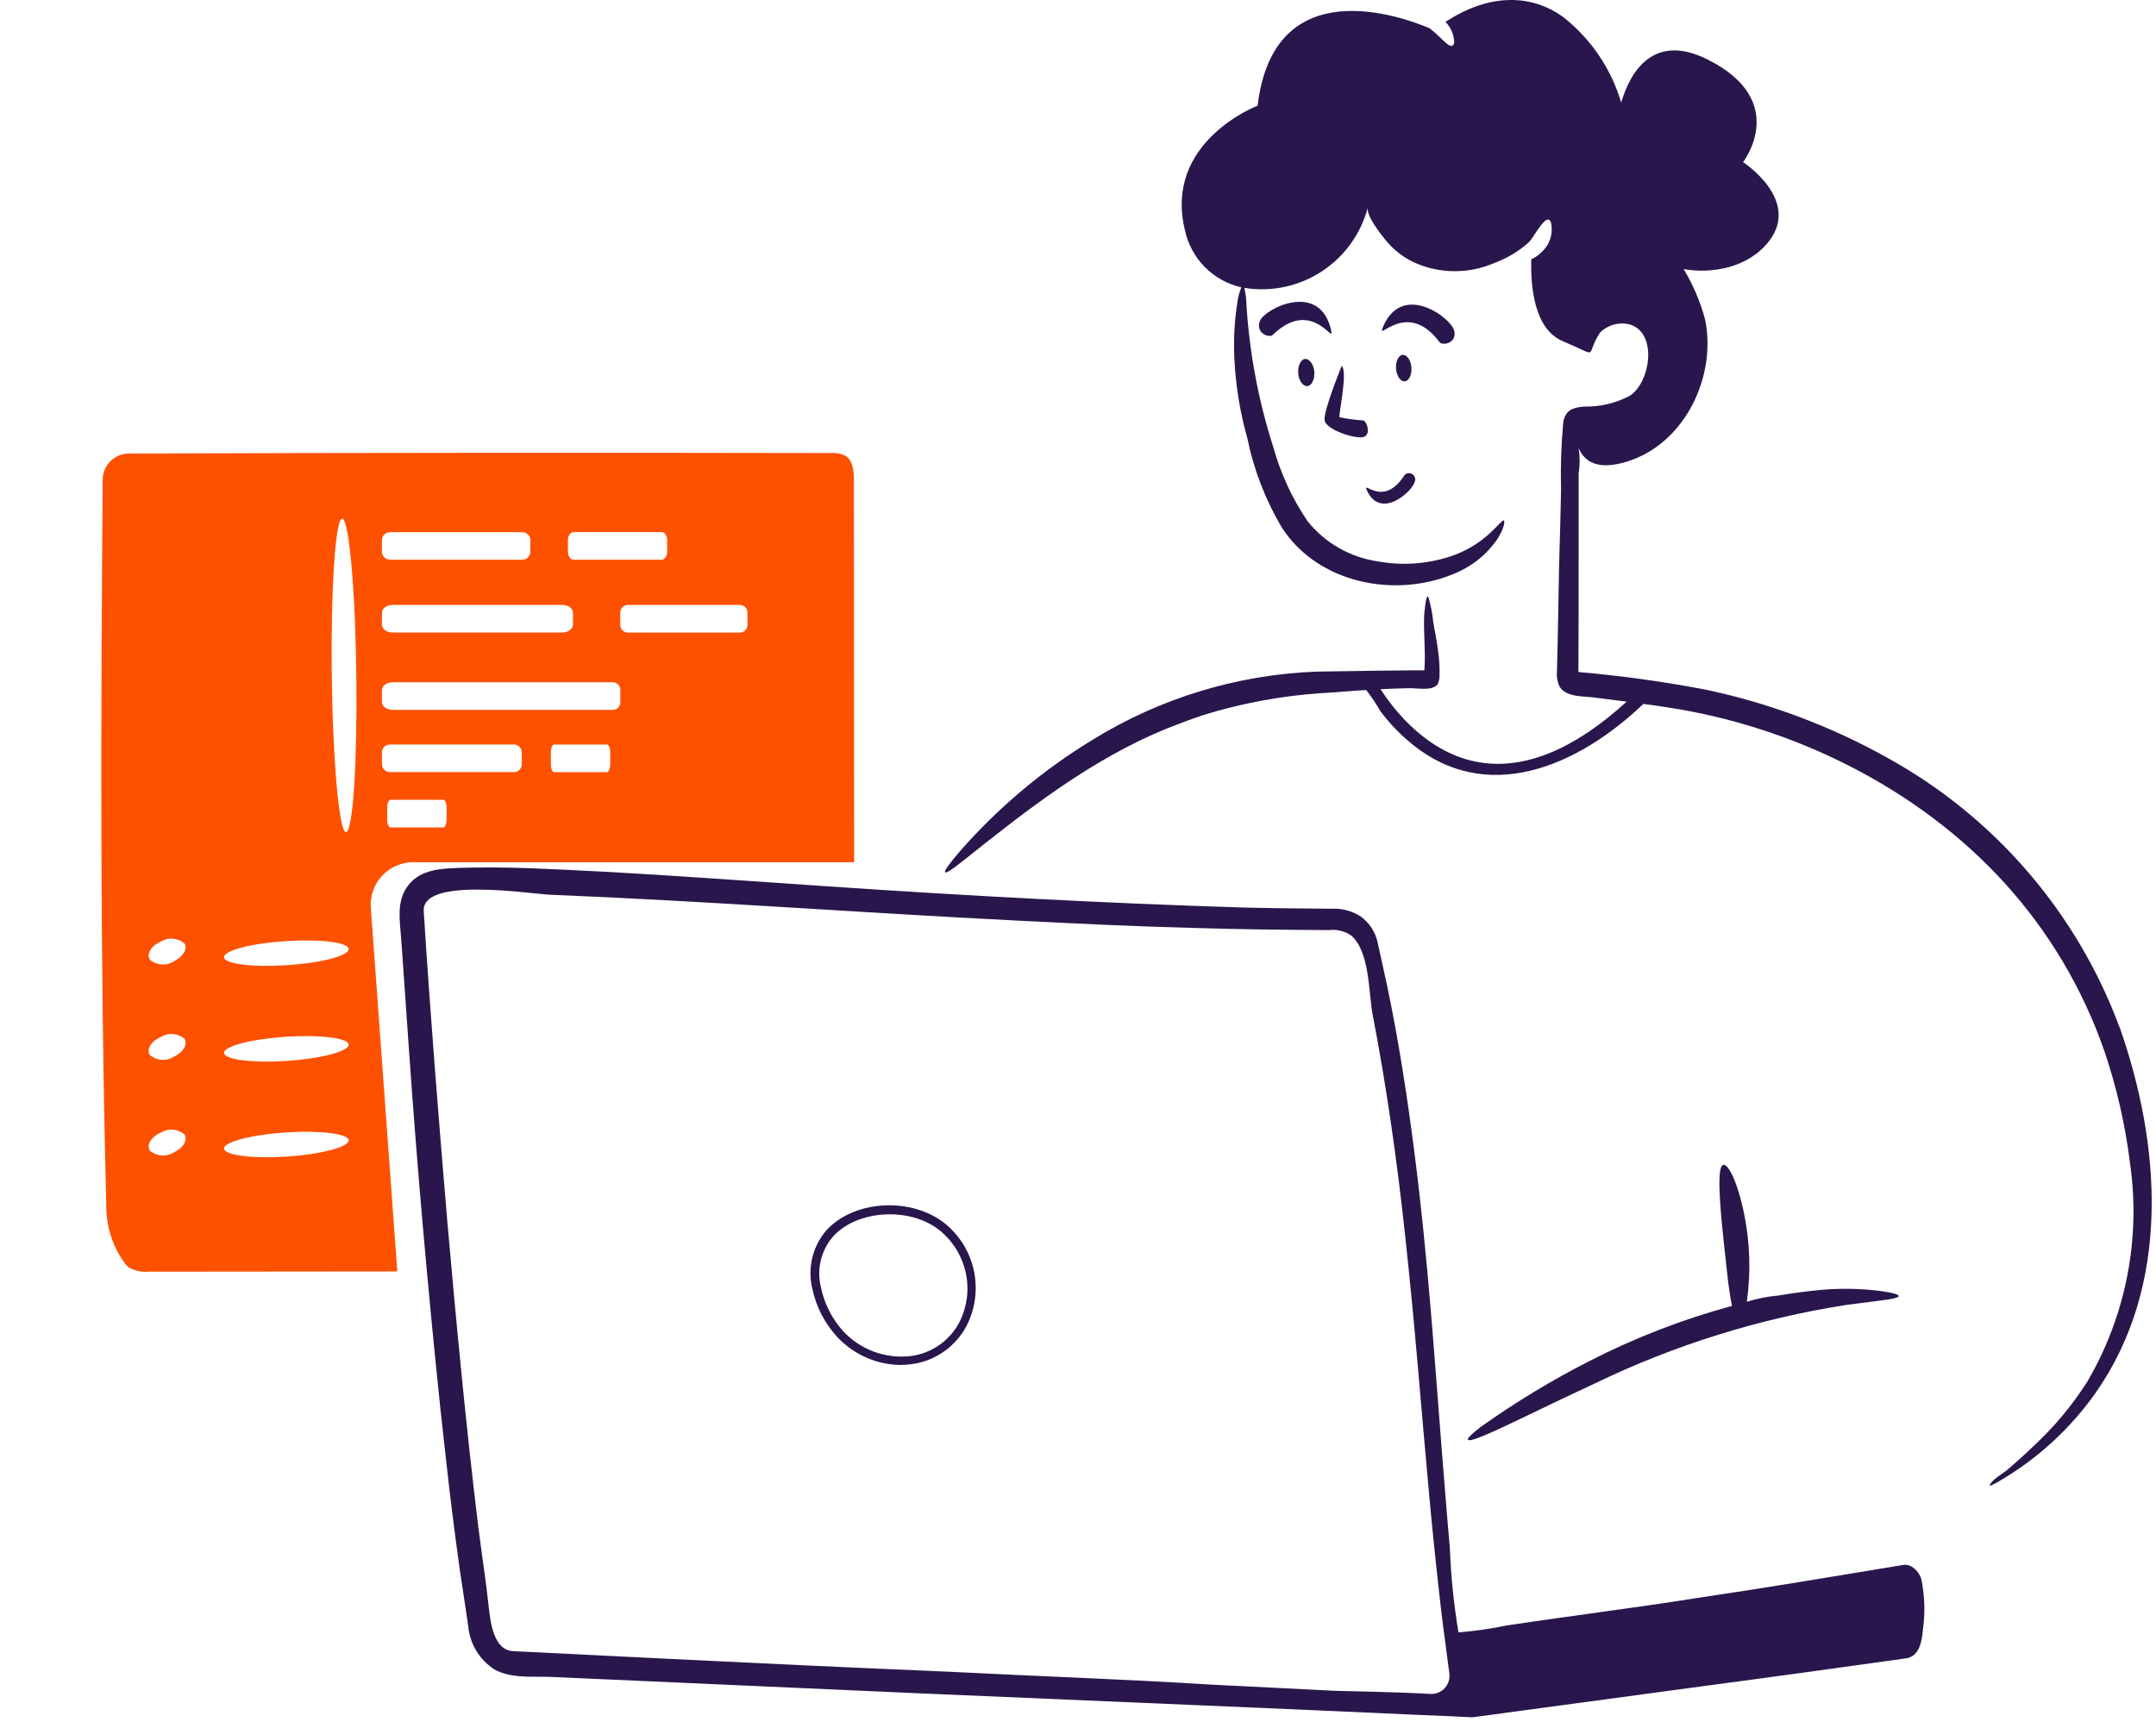 <svg width="383" height="306" viewBox="0 0 383 306" fill="none" xmlns="http://www.w3.org/2000/svg">
<g filter="url(#filter0_d_2902_3331)">
<path d="M73.48 149.192H151.73C151.73 128.488 151.686 102.106 151.686 81.402C151.686 79.738 151.558 77.774 150.15 76.962C149.357 76.57 148.469 76.407 147.588 76.492C106.011 76.408 64.446 76.437 22.894 76.578C21.661 76.581 20.479 77.073 19.608 77.945C18.736 78.817 18.245 79.999 18.242 81.232C17.9 124.176 17.772 167.164 18.882 210.066C18.82 213.862 20.021 217.571 22.296 220.61L22.852 221.166C23.954 221.79 25.221 222.058 26.48 221.934C41.166 221.934 55.85 221.892 70.578 221.892L65.882 157.388C65.792 156.339 65.922 155.283 66.264 154.288C66.606 153.292 67.153 152.379 67.868 151.607C68.584 150.835 69.453 150.221 70.42 149.804C71.386 149.388 72.43 149.178 73.482 149.188L73.48 149.192ZM79.33 141.548C79.33 142.36 79.074 143 78.73 143H69.382C69.042 143 68.782 142.36 68.782 141.548V139.548C68.782 138.738 69.04 138.096 69.382 138.096H78.732C79.074 138.096 79.332 138.738 79.332 139.548L79.33 141.548ZM108.4 131.732C108.4 132.544 108.144 133.184 107.8 133.184H98.454C98.112 133.184 97.854 132.544 97.854 131.732V129.732C97.854 128.92 98.11 128.28 98.454 128.28H107.802C108.144 128.28 108.402 128.92 108.402 129.732L108.4 131.732ZM132.776 104.932V106.932C132.804 107.289 132.689 107.642 132.457 107.914C132.225 108.186 131.895 108.355 131.538 108.384H111.432C111.076 108.355 110.745 108.186 110.513 107.914C110.281 107.642 110.167 107.289 110.194 106.932V104.932C110.167 104.576 110.281 104.223 110.513 103.95C110.745 103.678 111.076 103.509 111.432 103.48H131.538C131.715 103.491 131.888 103.537 132.047 103.616C132.206 103.695 132.348 103.805 132.463 103.94C132.579 104.075 132.666 104.231 132.72 104.4C132.773 104.569 132.793 104.747 132.776 104.924V104.932ZM100.888 91.988C100.888 91.178 101.356 90.538 101.868 90.538H117.536C118.09 90.538 118.518 91.178 118.518 91.988V93.988C118.518 94.798 118.048 95.438 117.536 95.438H101.868C101.314 95.438 100.888 94.798 100.888 93.988V91.988ZM67.846 91.988C67.846 91.798 67.883 91.61 67.956 91.434C68.029 91.258 68.137 91.099 68.272 90.965C68.407 90.831 68.567 90.725 68.743 90.654C68.919 90.582 69.108 90.546 69.298 90.548H92.776C92.966 90.547 93.153 90.584 93.329 90.656C93.504 90.728 93.663 90.834 93.798 90.968C93.932 91.102 94.038 91.261 94.111 91.436C94.183 91.611 94.221 91.799 94.22 91.988V93.988C94.222 94.179 94.185 94.369 94.113 94.545C94.04 94.722 93.933 94.883 93.798 95.018C93.663 95.153 93.502 95.259 93.326 95.332C93.149 95.404 92.959 95.44 92.768 95.438H69.298C69.107 95.44 68.918 95.404 68.741 95.332C68.564 95.259 68.403 95.153 68.268 95.018C68.133 94.883 68.026 94.722 67.954 94.545C67.881 94.369 67.845 94.179 67.846 93.988V91.988ZM67.846 104.924C67.846 104.112 68.656 103.472 69.724 103.472H99.906C100.972 103.472 101.784 104.112 101.784 104.924V106.924C101.784 107.736 100.972 108.376 99.906 108.376H69.724C68.656 108.376 67.846 107.736 67.846 106.924V104.924ZM67.846 118.67C67.846 117.858 68.656 117.218 69.724 117.218H108.956C109.313 117.247 109.643 117.416 109.875 117.688C110.107 117.961 110.222 118.314 110.194 118.67V120.67C110.221 121.027 110.106 121.379 109.874 121.651C109.643 121.923 109.312 122.093 108.956 122.122H69.724C68.656 122.122 67.846 121.48 67.846 120.67V118.67ZM67.846 129.726C67.839 129.541 67.869 129.356 67.934 129.182C67.999 129.009 68.098 128.85 68.225 128.714C68.353 128.579 68.505 128.471 68.675 128.395C68.844 128.32 69.027 128.278 69.212 128.274H91.324C91.51 128.278 91.692 128.32 91.862 128.395C92.031 128.471 92.184 128.579 92.311 128.714C92.438 128.85 92.537 129.009 92.602 129.182C92.667 129.356 92.697 129.541 92.69 129.726V131.726C92.697 131.911 92.667 132.096 92.602 132.27C92.537 132.444 92.438 132.603 92.311 132.738C92.184 132.873 92.031 132.981 91.862 133.057C91.692 133.133 91.51 133.174 91.324 133.178H69.22C69.035 133.174 68.852 133.133 68.683 133.057C68.513 132.981 68.361 132.873 68.234 132.738C68.106 132.603 68.007 132.444 67.942 132.27C67.877 132.096 67.847 131.911 67.854 131.726L67.846 129.726ZM30.92 200.726C30.273 201.139 29.511 201.337 28.745 201.291C27.978 201.245 27.246 200.958 26.652 200.47C25.968 199.488 26.78 198.036 28.486 197.27C29.134 196.856 29.896 196.658 30.663 196.704C31.43 196.75 32.163 197.038 32.756 197.526C33.396 198.498 32.584 199.948 30.92 200.718V200.726ZM30.92 183.736C30.273 184.149 29.511 184.347 28.745 184.301C27.978 184.255 27.246 183.968 26.652 183.48C25.968 182.498 26.78 181.046 28.486 180.28C29.134 179.866 29.896 179.668 30.663 179.714C31.43 179.76 32.163 180.048 32.756 180.536C33.396 181.508 32.584 182.96 30.92 183.728V183.736ZM30.92 166.788C30.273 167.201 29.511 167.399 28.745 167.353C27.978 167.307 27.246 167.02 26.652 166.532C25.968 165.55 26.78 164.098 28.486 163.332C29.134 162.919 29.896 162.722 30.663 162.768C31.43 162.814 32.162 163.101 32.756 163.588C33.396 164.518 32.584 165.926 30.92 166.78V166.788ZM54.996 201.068C49.318 201.878 42.916 201.75 40.61 200.81C38.306 199.83 41.08 198.42 46.758 197.61C52.436 196.8 58.838 196.926 61.144 197.866C63.406 198.796 60.674 200.248 54.996 201.06V201.068ZM54.996 184.068C49.318 184.88 42.916 184.752 40.61 183.812C38.306 182.83 41.08 181.412 46.758 180.612C52.436 179.812 58.838 179.928 61.144 180.868C63.406 181.806 60.674 183.258 54.996 184.068ZM54.996 167.068C49.318 167.88 42.916 167.752 40.61 166.812C38.306 165.83 41.08 164.412 46.758 163.612C52.436 162.812 58.838 162.93 61.144 163.87C63.406 164.816 60.674 166.268 54.996 167.078V167.068ZM62.254 141.84C61.186 147.56 59.854 140.602 59.222 126.344C58.59 112.086 58.966 95.864 59.992 90.144C61.058 84.422 62.392 91.382 63.022 105.64C63.62 119.948 63.32 136.13 62.254 141.85V141.84Z" fill="#FE5100"/>
</g>
<path d="M249.531 67.748C250.299 67.704 250.811 66.594 250.731 65.314C250.651 64.034 249.961 63.01 249.193 63.052C248.425 63.094 247.913 64.204 247.993 65.486C248.123 66.846 248.805 67.826 249.531 67.748Z" fill="#28164C"/>
<path d="M231.856 63.772C231.088 63.814 230.534 64.972 230.618 66.29C230.702 67.608 231.43 68.638 232.24 68.596C233.01 68.552 233.564 67.396 233.478 66.076C233.392 64.756 232.62 63.728 231.856 63.772Z" fill="#28164C"/>
<path d="M236.468 58.692C234.504 49.854 224.728 54.806 223.832 56.984C222.936 59.162 225.454 60.1 226.094 59.502C233.094 52.716 237.108 61.466 236.468 58.702V58.692Z" fill="#28164C"/>
<path d="M255.721 60.784C256.233 61.466 258.879 60.996 258.321 58.734C257.765 56.428 249.015 49.934 245.643 58.18C244.533 60.868 249.911 53.014 255.717 60.78L255.721 60.784Z" fill="#28164C"/>
<path d="M241.974 77.688C243.682 77.518 242.87 74.914 242.188 74.7C240.769 74.607 239.357 74.421 237.962 74.144C237.706 73.888 239.498 65.992 238.346 65.01C238.346 65.01 235.016 73.164 235.314 74.7C235.614 76.322 240.266 77.858 241.974 77.688Z" fill="#28164C"/>
<path d="M251.322 85.586C251.418 85.35 251.43 85.089 251.355 84.846C251.28 84.602 251.124 84.392 250.912 84.251C250.7 84.11 250.446 84.046 250.193 84.071C249.94 84.096 249.703 84.207 249.522 84.386C245.766 90.32 242.052 85.282 242.778 87.032C245.21 92.54 250.978 87.246 251.314 85.582L251.322 85.586Z" fill="#28164C"/>
<path d="M376.53 182.532C369.01 162.251 354.491 145.325 335.59 134.806C325.395 129.069 314.382 124.923 302.934 122.512C295.479 121.091 287.956 120.051 280.395 119.396V119.31C280.437 112.48 280.436 105.65 280.436 98.862V84.134C280.672 82.635 280.672 81.109 280.436 79.61C281.418 81.914 283.724 83.75 289.316 81.914C299.39 78.628 304.982 66.802 302.892 56.728C302.044 53.593 300.765 50.59 299.092 47.806C304.13 48.702 310.66 47.55 314.292 42.806C319.892 35.42 309.638 28.806 309.638 28.806C309.638 28.806 318.09 17.962 303.362 10.578C293.672 5.71 289.574 12.84 287.994 18.218C286.231 12.251 282.669 6.974 277.794 3.106C271.394 -1.59 263.794 -0.564 257.346 3.534C257.152 3.631 256.967 3.745 256.792 3.874C256.976 4.078 257.147 4.292 257.305 4.516C257.96 5.407 258.318 6.482 258.328 7.588C258.2 8.272 257.772 8.272 257.26 7.93C256.706 7.546 256.022 6.82 255.126 6.01C254.742 5.668 254.358 5.326 253.974 5.028C249.448 3.106 226.312 -5.602 223.408 18.774C223.408 18.774 206.588 25.174 210.516 40.974C211.054 43.43 212.28 45.682 214.051 47.466C215.822 49.25 218.065 50.492 220.516 51.048C220.149 51.951 219.905 52.898 219.791 53.866C219.288 57.127 219.116 60.431 219.278 63.726C219.51 68.508 220.283 73.248 221.582 77.856C222.731 83.489 224.824 88.887 227.772 93.822C234.218 103.684 247.836 106.33 258.296 101.934C261.382 100.705 264.038 98.597 265.936 95.872C267.174 93.95 267.346 92.712 267.174 92.5C266.962 92.286 266.406 93.1 264.912 94.5C262.817 96.51 260.291 98.014 257.526 98.9C253.435 100.221 249.081 100.514 244.848 99.754C239.913 99.055 235.427 96.508 232.298 92.626C229.535 88.552 227.458 84.052 226.15 79.306C223.564 71.211 221.982 62.829 221.44 54.348C221.42 53.271 221.291 52.199 221.056 51.148C225.843 51.918 230.745 50.875 234.803 48.222C238.861 45.569 241.784 41.498 242.998 36.804C242.572 38.17 245.262 41.586 246.072 42.568C247.428 44.268 249.15 45.64 251.111 46.58C253.364 47.614 255.811 48.159 258.29 48.181C260.769 48.203 263.225 47.701 265.496 46.708C267.783 45.868 269.885 44.592 271.686 42.952C272.24 42.396 274.246 38.682 275.1 39.024C275.272 39.066 275.443 39.238 275.529 39.578C275.736 40.526 275.687 41.513 275.387 42.436C275.087 43.359 274.546 44.185 273.82 44.83C273.303 45.351 272.692 45.771 272.02 46.068C271.892 50.636 272.446 58.49 277.654 60.624C284.526 63.528 281.41 63.4 284.228 59.088C284.928 58.396 285.798 57.901 286.75 57.653C287.702 57.406 288.703 57.414 289.65 57.678C294.558 59.344 293.108 68.052 289.522 70.314C287.015 71.645 284.207 72.307 281.368 72.236C279.404 72.406 278.081 72.836 277.697 75.054C277.333 79.07 277.205 83.103 277.312 87.134C277.229 91.488 277.1 95.8 276.97 100.154C276.842 106.516 276.758 112.876 276.586 119.236C276.491 120.155 276.639 121.082 277.014 121.926C278.124 123.846 281.026 123.676 282.904 123.89C284.868 124.146 286.874 124.402 288.966 124.658C279.704 133.11 270.952 136.738 262.926 135.458C253.62 133.964 247.6 126.11 245.254 122.438C246.96 122.352 248.627 122.31 250.335 122.268C251.657 122.224 254.474 122.822 255.37 121.584C255.548 121.222 255.664 120.833 255.712 120.432C255.777 118.806 255.691 117.177 255.456 115.566C255.2 113.566 254.816 111.852 254.602 110.486C254.457 108.951 254.156 107.435 253.706 105.96C253.236 105.704 252.98 109.418 252.98 109.632C252.894 112.62 253.236 115.566 253.066 118.51C253.066 118.682 253.022 118.938 253.022 119.11C253.022 119.024 235.35 119.282 233.856 119.324C219.77 119.861 206.063 124.038 194.07 131.448C185.272 136.803 177.34 143.468 170.548 151.212C166.834 155.524 166.876 156.336 171.316 152.75C182.5 143.828 193.942 134.862 207.26 129.442C209.394 128.588 211.572 127.776 213.748 127.042C220.564 124.937 227.601 123.63 234.718 123.148C237.45 123.02 240.182 122.72 242.7 122.592C243.619 123.79 244.461 125.044 245.22 126.348C246.654 128.278 248.301 130.039 250.13 131.598C263.918 143.552 280.482 135.998 291.93 125.066C293.33 125.238 294.748 125.45 296.156 125.666C318.568 129.038 340.766 140.01 356.092 156.866C364.006 165.571 370.062 175.797 373.892 186.92C376.045 193.312 377.547 199.905 378.376 206.598C380.325 219.997 377.676 233.66 370.862 245.36C368.331 249.378 365.307 253.063 361.862 256.332C360.156 257.996 358.404 259.576 356.57 261.156C355.758 261.838 353.838 262.862 353.452 263.888C353.368 264.1 354.094 263.802 355.63 262.862C362.197 258.947 367.869 253.697 372.279 247.452C385.679 228.328 383.932 203.568 376.548 182.522L376.53 182.532Z" fill="#28164C"/>
<path d="M341.568 289.766C342.017 286.701 341.931 283.581 341.312 280.546C340.926 279.266 339.604 277.814 338.152 278.028C326.028 280.028 313.904 282.082 301.696 283.876C290.384 285.676 279.028 287.076 267.716 288.784C264.869 289.368 261.989 289.781 259.092 290.022C258.258 285.052 257.745 280.033 257.556 274.996C257.044 269.49 256.66 264.026 256.19 258.518C254.866 241.918 253.714 223.812 251.238 204.56C250 194.96 248.506 185.05 246.372 174.934C245.816 172.414 245.262 169.896 244.706 167.334C244.29 165.537 243.245 163.947 241.76 162.852C240.278 161.881 238.531 161.392 236.76 161.452C231.466 161.41 226.216 161.366 220.88 161.238C196.28 160.47 171.66 159.146 147.156 157.482C129.356 156.282 111.556 154.92 93.71 154.238C89.654 154.11 85.598 154.066 81.544 154.194C78.344 154.322 74.756 154.45 72.578 157.226C70.274 160.044 71.084 163.842 71.298 167.172C71.724 173.276 72.152 179.338 72.578 185.486C74.072 207.172 75.994 228.9 78.256 250.5C78.598 253.5 78.896 256.392 79.238 259.38C79.922 265.57 80.69 271.76 81.544 277.908C82.056 281.578 82.654 285.164 83.166 288.836C83.296 290.389 83.778 291.891 84.575 293.23C85.372 294.568 86.463 295.708 87.766 296.562C90.754 298.27 94.554 297.8 97.84 297.928C119.574 298.909 141.302 299.877 163.026 300.832C179.677 301.556 196.344 302.267 213.026 302.966C225.96 303.52 238.938 304.076 251.872 304.674C255.032 304.802 258.232 304.93 261.392 305.1H261.606C275.606 303.222 289.652 301.3 303.654 299.422C315.266 297.886 326.92 296.264 338.53 294.642C340.93 294.342 341.39 291.696 341.562 289.774L341.568 289.766ZM117.108 294.634C108.528 294.206 99.908 293.78 91.154 293.352C87.696 293.182 87.142 288.272 86.842 285.668C86.33 280.844 85.562 276.068 84.964 271.24C82.786 253.44 81.08 235.252 79.458 216.982C77.92 198.712 76.426 180.182 75.274 161.87C74.89 155.68 94.312 158.84 97.856 158.968C125.348 160.078 152.84 162.168 180.332 163.536C191.174 164.09 201.718 164.602 212.006 164.858C220.074 165.116 228.058 165.2 236.126 165.244C237.511 165.078 238.908 165.427 240.052 166.224C243.382 169.17 243.084 176.3 243.852 180.312C246.328 193.162 248.164 206.14 249.572 219.112C251.408 235.846 252.56 251.428 253.884 265.6C254.524 272.688 255.25 279.432 255.976 285.8C256.446 289.77 257 293.612 257.47 297.326C257.531 297.788 257.49 298.258 257.351 298.702C257.212 299.147 256.978 299.556 256.666 299.901C256.353 300.247 255.969 300.52 255.54 300.702C255.111 300.884 254.648 300.971 254.182 300.956C248.506 300.614 238.474 300.442 237.192 300.4C229.764 300.016 222.422 299.674 214.992 299.29C199.368 298.308 183.744 297.796 168.12 296.986C151.556 296.302 134.482 295.492 117.106 294.638L117.108 294.634Z" fill="#28164C"/>
<path d="M263.19 253.396C259.904 255.914 259.818 256.64 263.702 255.018C267.586 253.396 274.716 249.768 283.382 245.754C297.487 238.948 312.519 234.259 327.992 231.838L333.968 231.07C338.11 230.6 338.58 230.044 334.352 229.404C330.274 228.863 326.143 228.835 322.058 229.32C320.01 229.532 317.918 229.832 315.912 230.172C314.01 230.336 312.132 230.708 310.312 231.282C311.063 225.957 310.875 220.542 309.758 215.282C308.222 208.154 306.002 205.122 305.574 208.068C305.104 211.014 306.002 218.782 306.774 225.784C307.03 228.346 307.374 230.48 307.67 232.016C298.928 234.385 290.458 237.661 282.398 241.792C275.723 245.189 269.306 249.07 263.198 253.404L263.19 253.396Z" fill="#28164C"/>
<path d="M160.021 242.51C157.894 242.489 155.794 242.035 153.849 241.175C151.903 240.315 150.154 239.068 148.707 237.51C146.463 235.064 144.929 232.053 144.269 228.8C143.855 227.002 143.875 225.131 144.327 223.342C144.779 221.554 145.65 219.898 146.869 218.512C151.905 213.092 162.151 212.664 167.999 217.488C170.552 219.607 172.315 222.526 173.005 225.771C173.695 229.017 173.269 232.4 171.799 235.374C170.841 237.267 169.433 238.895 167.698 240.116C165.964 241.337 163.955 242.112 161.851 242.374C161.243 242.462 160.63 242.505 160.017 242.502L160.021 242.51ZM145.797 228.548C146.384 231.524 147.771 234.285 149.809 236.532C151.313 238.144 153.173 239.382 155.241 240.146C157.309 240.91 159.528 241.179 161.719 240.932C163.582 240.706 165.361 240.023 166.896 238.943C168.432 237.863 169.676 236.42 170.519 234.742C171.817 232.077 172.186 229.054 171.567 226.154C170.948 223.255 169.377 220.646 167.105 218.742C161.939 214.388 152.463 214.858 148.065 219.596C146.997 220.798 146.234 222.238 145.839 223.796C145.445 225.354 145.43 226.983 145.797 228.548Z" fill="#28164C"/>
<defs>
<filter id="filter0_d_2902_3331" x="0" y="62.445" width="169.73" height="181.518" filterUnits="userSpaceOnUse" color-interpolation-filters="sRGB">
<feFlood flood-opacity="0" result="BackgroundImageFix"/>
<feColorMatrix in="SourceAlpha" type="matrix" values="0 0 0 0 0 0 0 0 0 0 0 0 0 0 0 0 0 0 127 0" result="hardAlpha"/>
<feOffset dy="4"/>
<feGaussianBlur stdDeviation="9"/>
<feComposite in2="hardAlpha" operator="out"/>
<feColorMatrix type="matrix" values="0 0 0 0 0.996 0 0 0 0 0.318 0 0 0 0 0 0 0 0 0.3 0"/>
<feBlend mode="normal" in2="BackgroundImageFix" result="effect1_dropShadow_2902_3331"/>
<feBlend mode="normal" in="SourceGraphic" in2="effect1_dropShadow_2902_3331" result="shape"/>
</filter>
</defs>
</svg>
